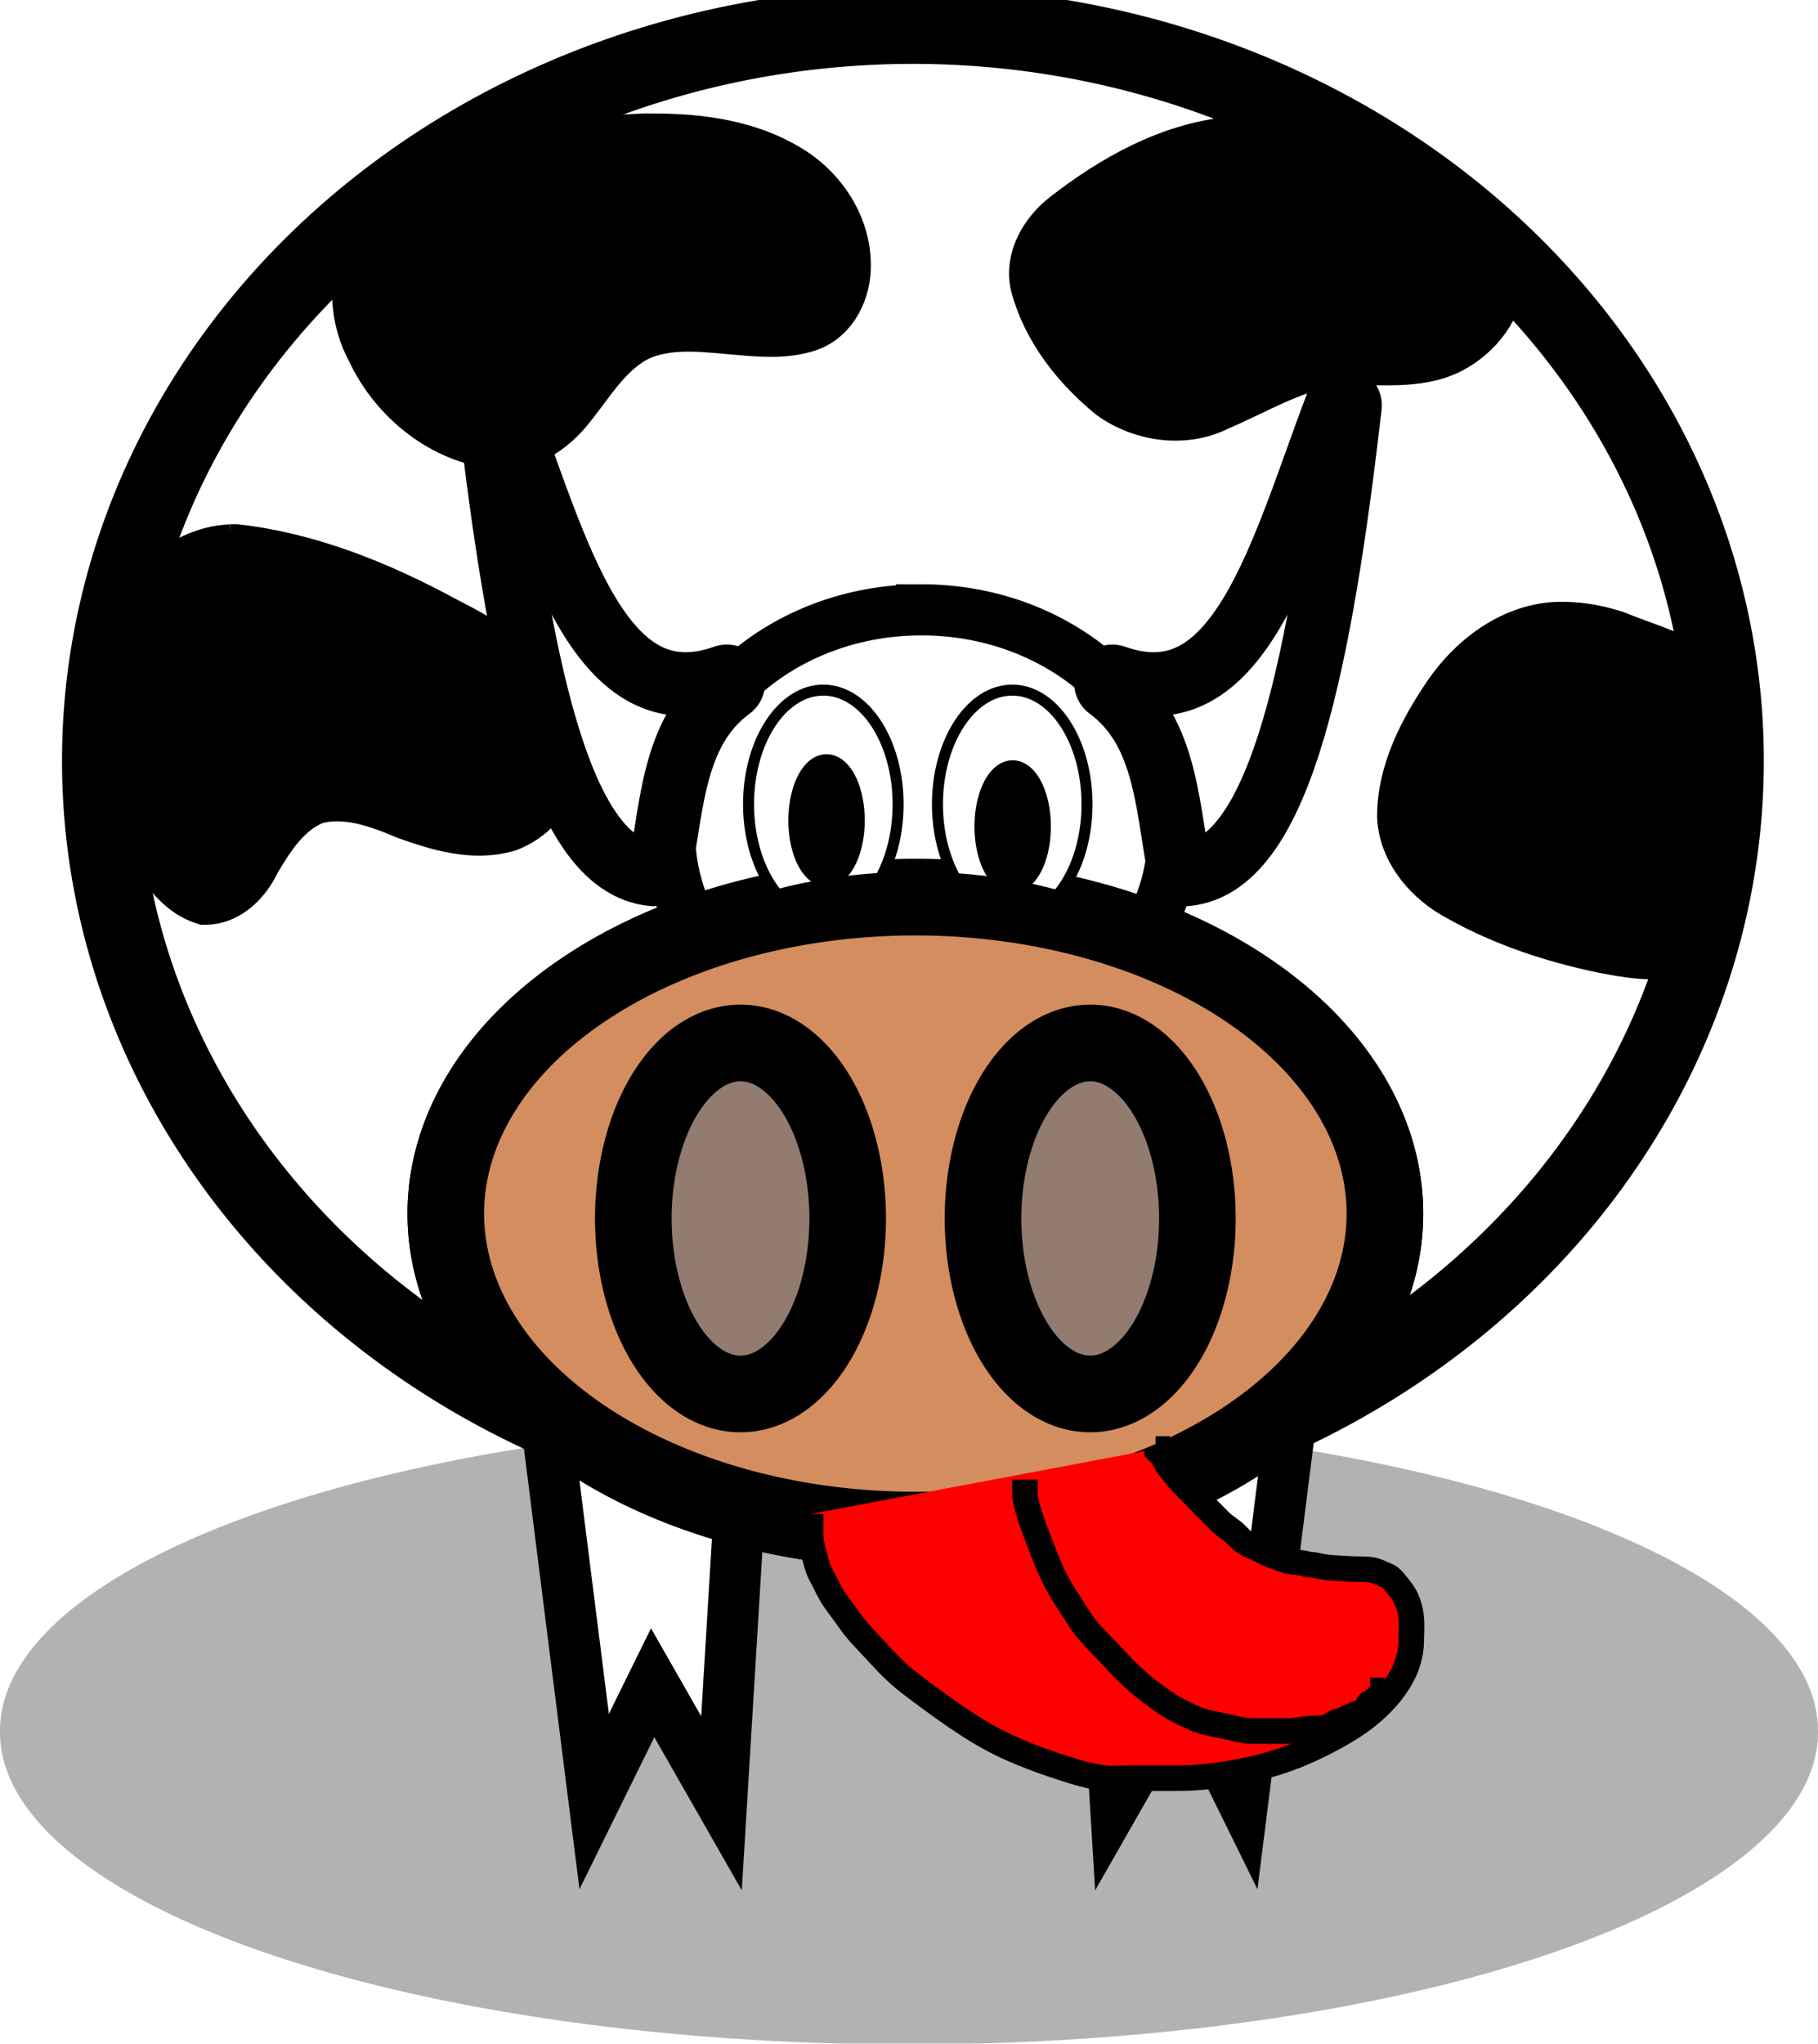 <?xml version="1.0"?><svg width="356.043" height="400" xmlns="http://www.w3.org/2000/svg">
 <title>licking cow</title>
 <defs>
  <filter id="filter3219">
   <feGaussianBlur id="feGaussianBlur3221" stdDeviation="4.146"/>
  </filter>
  <filter height="1.323" y="-0.162" width="1.223" x="-0.112" id="filter3265">
   <feGaussianBlur id="feGaussianBlur3267" stdDeviation="13.514"/>
  </filter>
  <filter height="1.882" y="-0.441" width="1.073" x="-0.037" id="filter3307">
   <feGaussianBlur id="feGaussianBlur3309" stdDeviation="4.457"/>
  </filter>
 </defs>
 <g>
  <title>Layer 1</title>
  <g id="layer1">
   <path opacity="0.55" fill="#000000" fill-rule="nonzero" stroke-width="0.804" stroke-linecap="round" stroke-linejoin="round" stroke-miterlimit="4" filter="url(#filter3307)" d="m356.043,338.89a178.022,61.11 0 1 1 -356.043,0a178.022,61.11 0 1 1 356.043,0z" id="path3293"/>
   <path fill="#ffffff" fill-rule="nonzero" stroke="#000000" stroke-width="15" stroke-miterlimit="4" d="m337.932,148.899a159.143,143.896 0 1 1 -318.286,0a159.143,143.896 0 1 1 318.286,0z" id="path2388"/>
   <path fill="#000000" fill-rule="nonzero" stroke="#000000" stroke-width="15" stroke-miterlimit="4" filter="url(#filter3265)" id="path3223" d="m271.226,237.524a91.96,61.942 0 1 1 -183.92,0a91.96,61.942 0 1 1 183.92,0z"/>
   <path fill="#ffffff" fill-rule="evenodd" stroke="#000000" stroke-width="10.006" stroke-miterlimit="4" d="m252.818,277.8l-9.434,74.796l-11.455,-23.247l-13.477,23.584l-3.706,-60.982l38.072,-14.151z" id="path3271"/>
   <path fill="#ffffff" fill-rule="evenodd" stroke="#000000" stroke-width="10.006" stroke-miterlimit="4" id="path3269" d="m106.931,277.8l9.434,74.796l11.455,-23.247l13.477,23.584l3.706,-60.982l-38.072,-14.151z"/>
   <path fill="#ffffff" fill-rule="nonzero" stroke="#000000" stroke-width="10.006" stroke-miterlimit="4" id="path3195" d="m180.46,119.357c-27.222,0 -49.321,19.523 -49.322,43.589c0,7.102 1.945,13.814 5.358,19.741c12.781,-4.536 27.334,-7.109 42.776,-7.109c16.239,0 31.489,2.856 44.735,7.838c3.679,-6.103 5.774,-13.076 5.774,-20.47c0,-24.066 -22.099,-43.589 -49.321,-43.589z"/>
   <path fill="#d38d5f" fill-rule="nonzero" stroke="#000000" stroke-width="15" stroke-miterlimit="4" d="m271.226,237.524a91.96,61.942 0 1 1 -183.92,0a91.96,61.942 0 1 1 183.92,0z" id="path3160"/>
   <path fill="#917c6f" fill-rule="nonzero" stroke="#000000" stroke-width="15" stroke-miterlimit="4" d="m166.012,238.477a20.991,34.349 0 1 1 -41.982,0a20.991,34.349 0 1 1 41.982,0z" id="path3162"/>
   <path fill="#917c6f" fill-rule="nonzero" stroke="#000000" stroke-width="15" stroke-miterlimit="4" id="path3164" d="m234.501,238.477a20.991,34.349 0 1 1 -41.982,0a20.991,34.349 0 1 1 41.982,0z"/>
   <path fill="#000000" fill-rule="nonzero" stroke="#000000" stroke-width="10.006" stroke-miterlimit="4" id="path3166" d="m45.295,107.609c-10.292,0.454 -19.206,9.489 -19.991,19.678c-3.044,13.37 -1.831,28.142 5.387,40.018c2.23,3.668 5.145,7.349 9.392,8.699c4.585,0.032 8.13,-3.729 9.923,-7.629c2.892,-4.854 6.255,-10.086 11.82,-12.112c6.137,-1.58 12.349,0.734 17.952,3.096c6.205,2.201 13.042,4.271 19.591,2.345c9.03,-3.342 13.534,-15.528 8.384,-23.786c-4.871,-7.6 -12.947,-12.233 -20.786,-16.242c-12.714,-6.881 -26.417,-12.459 -40.88,-14.088c-0.264,-0.007 -0.528,0.012 -0.792,0.021z"/>
   <path fill="#000000" fill-rule="nonzero" stroke="#000000" stroke-width="10.006" stroke-miterlimit="4" id="path3168" d="m125.626,27.236c-15.177,0.633 -30.506,2.946 -44.547,8.964c-10.472,6.504 -14.131,21.523 -8.243,32.264c4.511,9.666 13.95,17.361 24.748,18.368c5.582,0.605 10.617,-3.046 13.94,-7.209c4.092,-5.102 7.58,-11.225 13.744,-14.104c5.507,-2.361 11.692,-1.73 17.503,-1.203c5.171,0.427 10.59,1.167 15.604,-0.559c4.788,-1.731 7.257,-7.033 7.168,-11.882c0.012,-7.761 -4.848,-14.939 -11.448,-18.765c-8.522,-5.088 -18.742,-6.076 -28.468,-5.874z"/>
   <path fill="#000000" fill-rule="nonzero" stroke="#000000" stroke-width="10.006" stroke-miterlimit="4" id="path3170" d="m240.993,27.859c-12.042,1.221 -22.938,7.383 -32.34,14.69c-3.902,3.038 -6.956,8.104 -5.787,13.181c2.288,8.62 8.073,15.925 14.884,21.492c5.919,4.23 14.182,5.446 20.781,2.079c8.035,-3.376 15.74,-8.428 24.694,-8.814c6.872,-0.446 14.198,0.914 20.608,-2.27c5.442,-2.736 9.85,-8.345 9.849,-14.606c-0.539,-3.998 -4.13,-6.558 -7.43,-8.326c-11.59,-8.01 -24.883,-13.239 -38.434,-16.859c-2.249,-0.408 -4.537,-0.647 -6.825,-0.567z"/>
   <path fill="#000000" fill-rule="nonzero" stroke="#000000" stroke-width="10.006" stroke-miterlimit="4" id="path3172" d="m304.499,122.817c-8.621,0.593 -16.066,6.309 -20.812,13.247c-4.778,7.039 -8.98,15.071 -8.998,23.781c0.353,6.869 5.464,12.584 11.357,15.618c8.613,4.81 18.098,7.925 27.725,9.953c3.622,0.704 7.33,1.381 11.015,1.244c3.67,-1.133 5.257,-5.052 6.337,-8.391c6.099,-14.145 7.357,-30.299 3.623,-45.237c-5.44,-4.28 -12.287,-5.976 -18.58,-8.57c-3.766,-1.178 -7.713,-1.853 -11.667,-1.645z"/>
   <path fill="#ffffff" fill-rule="nonzero" stroke="#000000" stroke-width="2.158" stroke-miterlimit="4" id="path3181" d="m161.234,135.07c-8.085,0 -14.637,10.003 -14.637,22.343c0,7.194 2.238,13.599 5.7,17.689c6.327,-1.667 13.07,-2.747 20.1,-3.187c2.179,-3.903 3.491,-8.976 3.491,-14.502c0,-12.34 -6.569,-22.343 -14.654,-22.343zm37.013,0c-8.085,0 -14.653,10.003 -14.653,22.343c0,5.552 1.343,10.642 3.541,14.552c6.97,0.489 13.65,1.61 19.915,3.305c3.54,-4.081 5.834,-10.567 5.834,-17.857c0,-12.34 -6.552,-22.343 -14.637,-22.343z"/>
   <path fill="#000000" fill-rule="nonzero" stroke="#000000" stroke-width="4" stroke-miterlimit="4" d="m167.354,160.573a5.479,10.959 0 1 1 -10.959,0a5.479,10.959 0 1 1 10.959,0z" id="path3191"/>
   <path fill="#000000" fill-rule="nonzero" stroke="#000000" stroke-width="4" stroke-miterlimit="4" d="m203.804,161.764a5.479,10.959 0 1 1 -10.959,0a5.479,10.959 0 1 1 10.959,0z" id="path3193"/>
   <path fill="#000000" fill-rule="evenodd" stroke="#000000" stroke-width="15" stroke-linecap="round" stroke-linejoin="round" stroke-miterlimit="4" filter="url(#filter3219)" id="path3205" d="m217.86,133.652c26.105,9.213 34.363,-25.832 45.266,-54.319c-5.63,48.708 -13.39,89.002 -30.971,90.531c-2.449,-13.306 -2.795,-27.734 -14.295,-36.212zm-75.521,0c-26.105,9.213 -34.363,-25.832 -45.266,-54.319c5.63,48.708 13.39,89.002 30.971,90.531c2.449,-13.306 2.795,-27.734 14.295,-36.212z"/>
   <path fill="#ffffff" fill-rule="evenodd" stroke="#000000" stroke-width="10.006" stroke-linecap="round" stroke-linejoin="round" stroke-miterlimit="4" d="m217.86,133.652c26.104,9.213 34.363,-25.832 45.266,-54.319c-5.63,48.708 -13.39,89.001 -30.971,90.531c-2.449,-13.306 -2.795,-27.734 -14.295,-36.212zm-75.521,0c-26.105,9.213 -34.363,-25.832 -45.266,-54.319c5.63,48.708 13.39,89.001 30.971,90.531c2.449,-13.306 2.795,-27.734 14.295,-36.212z" id="path3200"/>
  </g>
  <path d="m158.757,296.316c0,0.283 0,0.565 0,1.13c0,0.565 0,1.13 0,1.978c0,1.13 0.029,2.254 0.307,3.391c0.344,1.406 0.614,2.261 0.921,3.391c0.307,1.13 0.614,1.695 1.228,2.826c0.614,1.13 1.067,2.344 2.15,3.956c0.807,1.202 1.736,2.32 3.071,4.239c1.425,2.047 3.071,3.673 4.914,5.651c1.843,1.978 3.913,4.323 6.756,6.499c2.692,2.06 5.758,4.33 8.906,6.499c3.001,2.067 6.449,4.239 10.134,5.934c4.299,1.978 8.309,3.345 11.977,4.521c3.394,1.088 5.812,1.553 7.37,1.695c1.528,0.139 3.378,0 5.835,0c2.457,0 5.221,0 8.599,0c3.378,0 7.032,-0.419 11.056,-1.13c3.967,-0.701 7.678,-1.695 11.363,-3.108c3.685,-1.413 8.036,-3.605 11.67,-5.934c3.428,-2.197 6.298,-4.985 7.985,-7.347c1.36,-1.904 2.265,-3.642 2.764,-5.369c0.402,-1.393 0.614,-2.543 0.614,-3.956c0,-1.413 0.152,-2.831 0,-4.521c-0.154,-1.713 -0.614,-3.108 -1.228,-4.239c-0.614,-1.13 -1.335,-1.895 -1.843,-2.543c-0.803,-1.025 -1.253,-1.353 -2.15,-1.695c-0.634,-0.242 -1.481,-0.703 -2.15,-0.848c-1.494,-0.325 -2.769,-0.142 -4.914,-0.283c-2.166,-0.142 -4.022,-0.151 -5.835,-0.565c-0.943,-0.215 -1.536,-0.283 -2.15,-0.283c-0.307,0 -0.614,-0.283 -0.921,-0.283c-0.614,0 -1.536,-0.283 -2.15,-0.283c-0.921,0 -2.132,-0.607 -3.685,-1.13c-0.912,-0.307 -2.076,-0.965 -3.071,-1.413c-0.872,-0.393 -1.65,-0.674 -2.764,-1.413c-0.705,-0.467 -1.142,-1.218 -2.15,-1.978c-0.856,-0.646 -1.91,-1.355 -2.764,-2.261c-1.006,-1.067 -1.933,-1.901 -3.071,-3.108c-1.006,-1.067 -1.91,-1.92 -2.764,-2.826c-1.006,-1.067 -1.748,-1.748 -2.15,-2.261c-0.762,-0.973 -1.594,-1.944 -2.15,-2.826c-0.689,-1.093 -0.704,-1.496 -0.921,-1.695c-0.434,-0.4 -0.614,-0.283 -0.614,-0.565l-0.307,-0.283l0,-0.283l-0.307,0" id="svg_2" stroke-width="5" stroke="#000000" fill="#ff0000"/>
  <path d="m200.75,289.6c0,0.378 0,0.757 0,1.514c0,0.378 -0.162,1.563 0.316,3.406c0.713,2.753 2.146,6.47 3.789,10.597c1.216,3.055 2.545,5.658 4.104,7.948c1.279,1.877 2.772,4.629 4.42,6.434c1.821,1.993 3.546,3.684 5.367,5.677c1.978,2.166 4.465,4.451 6.63,6.055c1.937,1.435 3.157,2.271 4.42,3.028c1.263,0.757 2.21,1.135 3.789,1.892c1.579,0.757 3.469,1.162 5.367,1.514c2.206,0.409 4.42,1.135 5.999,1.135c1.579,0 2.842,0 3.789,0c1.263,0 2.21,0 3.473,0c0.947,0 2.181,-0.188 3.473,-0.378c1.567,-0.231 3.146,-0.044 4.104,-0.378c1.25,-0.436 1.523,-0.941 2.21,-1.135c0.615,-0.174 1.045,-0.128 1.894,-0.757c0.38,-0.281 1.04,-0.111 1.263,-0.378c0.223,-0.268 0.316,-0.378 0.631,-0.378c0.316,0 0.501,0.157 0.947,-0.378c0.223,-0.268 0.724,-0.111 0.947,-0.378c0.447,-0.535 0.092,-0.868 0.316,-1.135c0.447,-0.535 0.655,-0.234 0.947,-0.378c0.413,-0.205 0.511,-0.407 0.631,-0.757c0.171,-0.494 0.947,-0.378 1.263,-0.757l0,-0.757l0.316,0l0,-0.378" id="svg_3" stroke-width="5" stroke="#000000" fill="#ff0000"/>
 </g>
</svg>